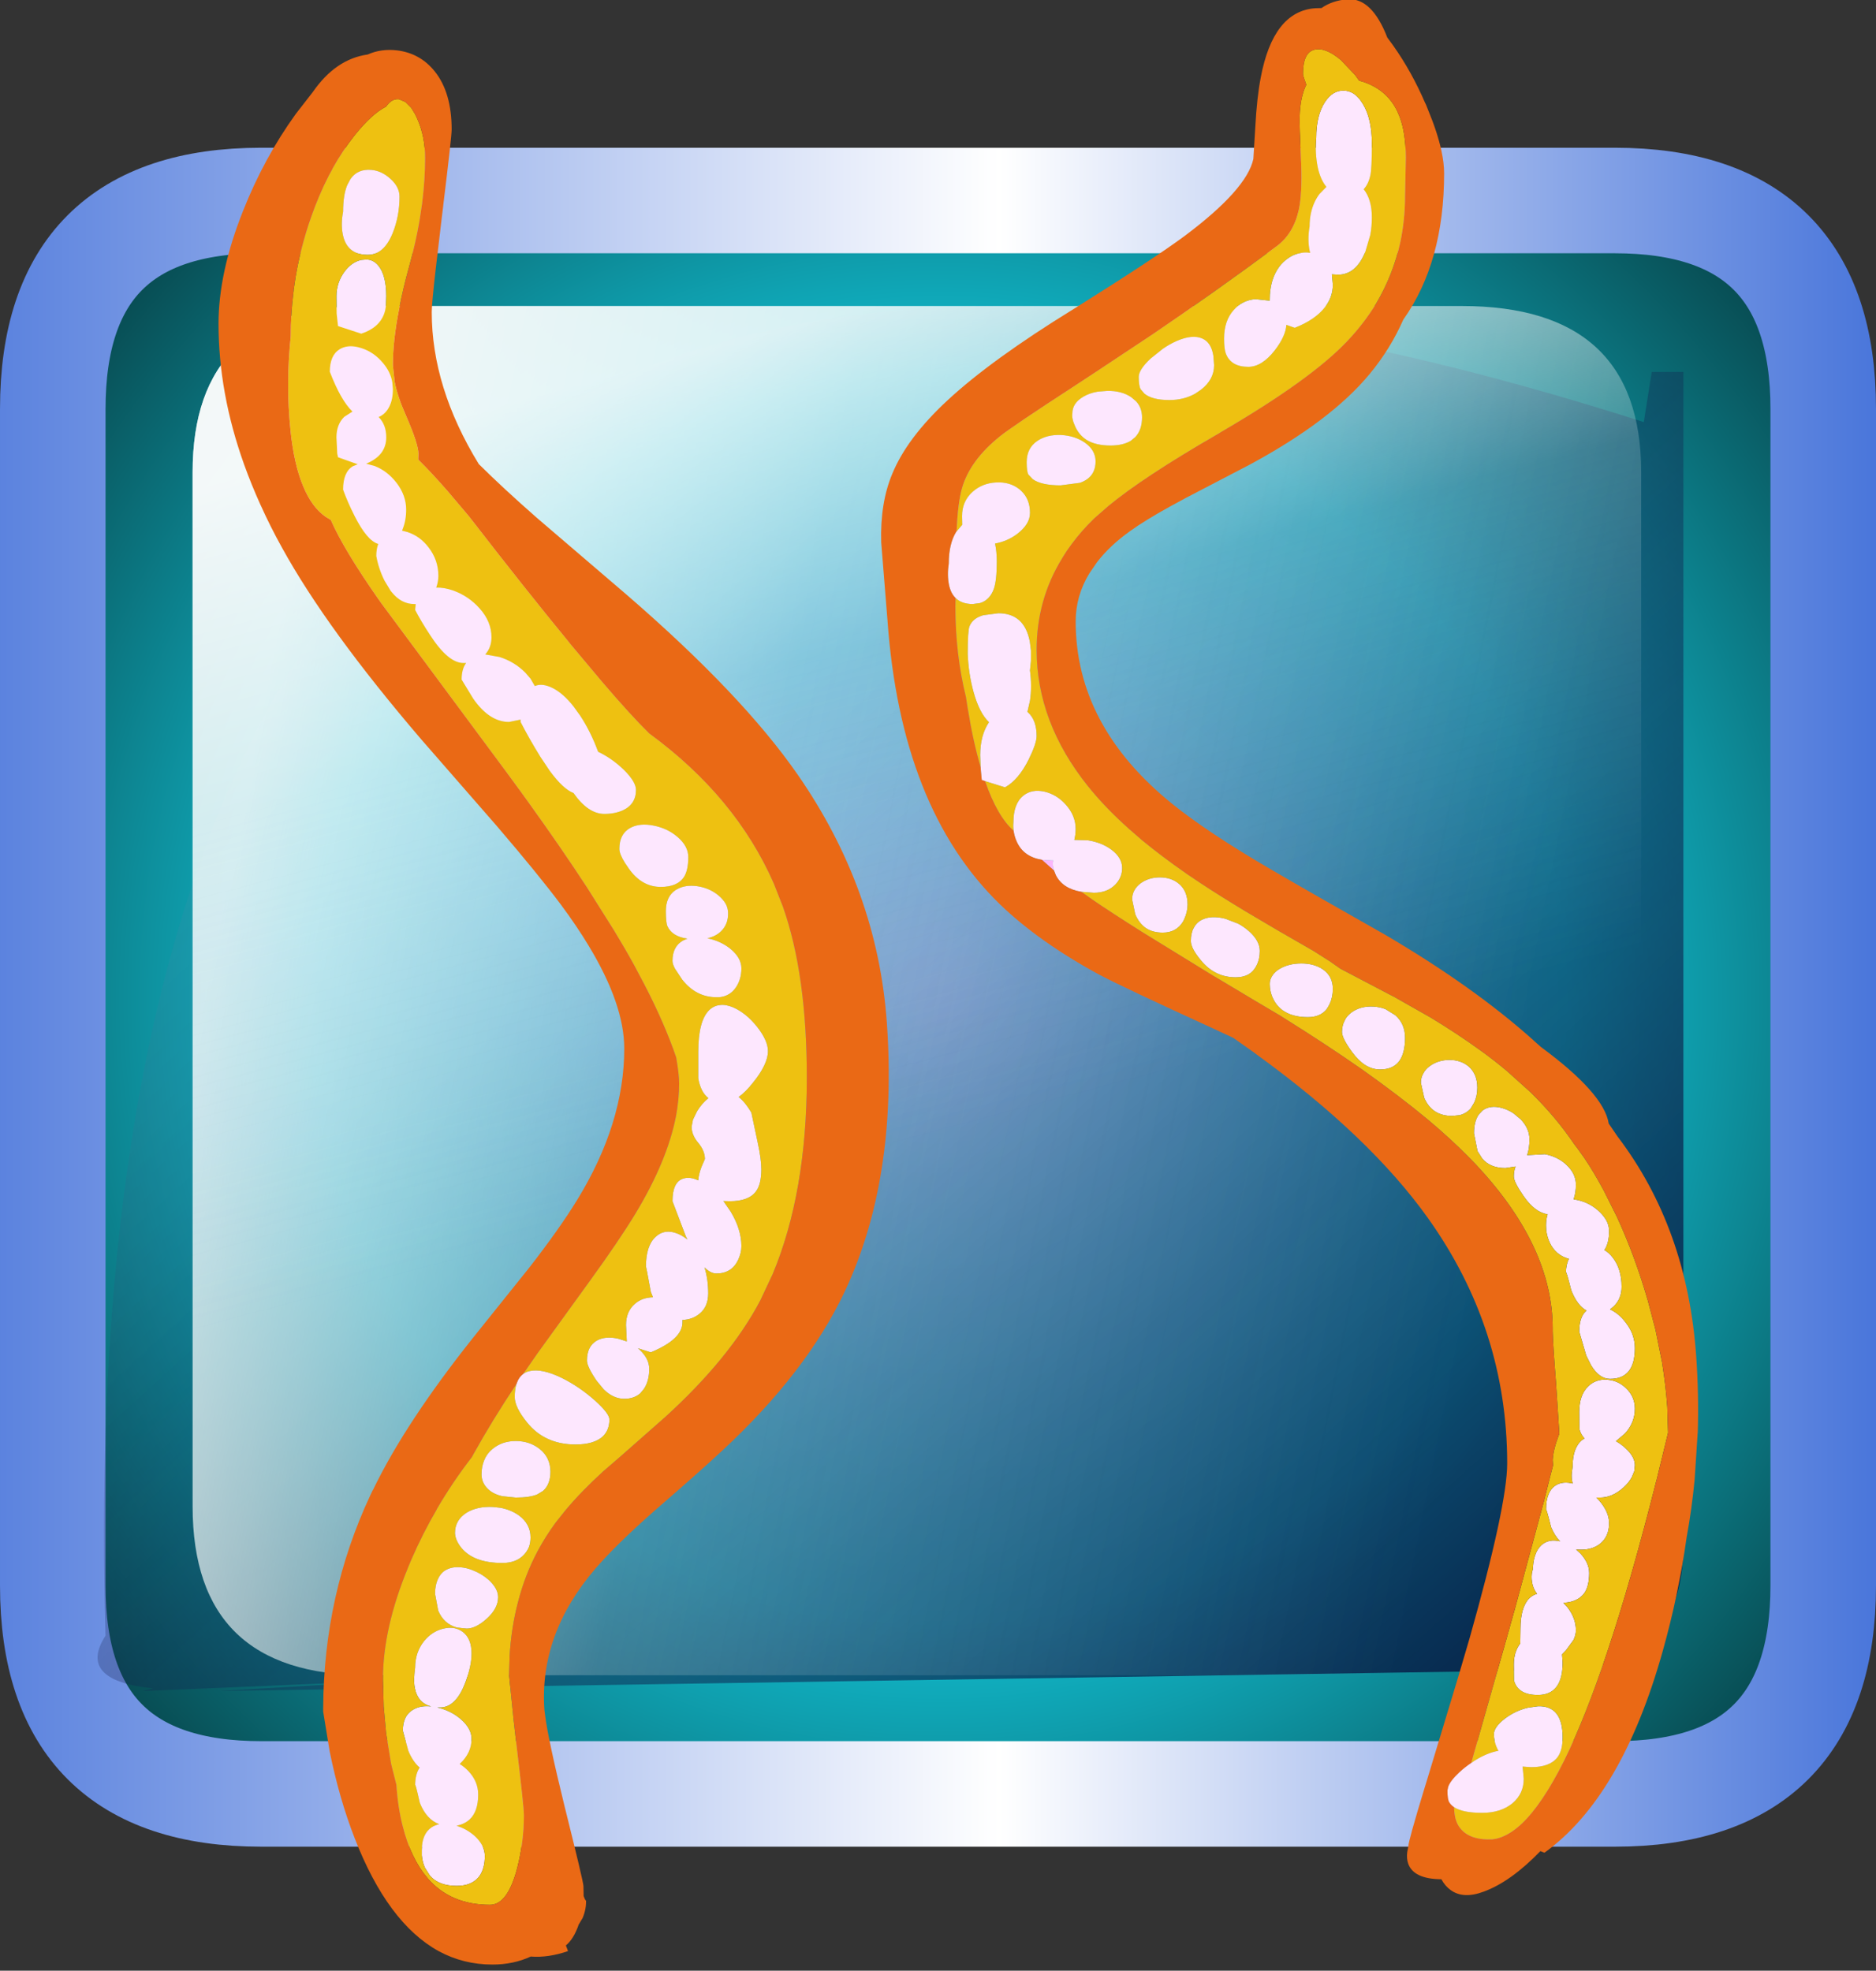<?xml version="1.0" encoding="UTF-8" standalone="no"?>
<svg xmlns:ffdec="https://www.free-decompiler.com/flash" xmlns:xlink="http://www.w3.org/1999/xlink" ffdec:objectType="frame" height="74.7px" width="71.1px" xmlns="http://www.w3.org/2000/svg">
  <rect width="100%" height="100%" fill="#333333" stroke="none"/>
  <g transform="matrix(2.0, 0.0, 0.0, 2.0, 2.0, 0.0)">
    <use ffdec:characterId="352" height="32.2" transform="matrix(1.0, 0.0, 0.0, 1.0, -1.0, 2.8)" width="35.55" xlink:href="#shape0"/>
    <use ffdec:characterId="369" height="503.35" transform="matrix(0.074, 0.0, 0.0, 0.074, 3.141, -0.014)" width="378.9" xlink:href="#shape1"/>
  </g>
  <defs>
    <g id="shape0" transform="matrix(1.0, 0.0, 0.0, 1.0, 17.9, 15.9)">
      <path d="M12.7 -14.9 Q16.65 -14.9 16.65 -10.95 L16.65 11.35 Q16.65 15.3 12.7 15.3 L-12.95 15.3 Q-16.9 15.3 -16.9 11.35 L-16.9 -10.95 Q-16.9 -14.9 -12.95 -14.9 L12.7 -14.9" fill="url(#gradient0)" fill-rule="evenodd" stroke="none"/>
      <path d="M12.7 -14.9 L-12.95 -14.9 Q-16.9 -14.9 -16.9 -10.95 L-16.9 11.35 Q-16.9 15.3 -12.95 15.3 L12.7 15.3 Q16.65 15.3 16.65 11.35 L16.65 -10.95 Q16.65 -14.9 12.7 -14.9 Z" fill="none" stroke="url(#gradient1)" stroke-linecap="round" stroke-linejoin="round" stroke-width="2.0"/>
      <path d="M13.25 -10.7 L13.4 -11.65 14.0 -11.65 14.0 10.45 Q14.05 12.85 11.8 12.95 L-13.75 13.35 -10.4 13.15 -15.2 13.35 -15.0 13.3 Q-16.45 13.15 -15.9 12.3 -16.85 -20.35 13.25 -10.7" fill="url(#gradient2)" fill-rule="evenodd" stroke="none"/>
      <path d="M9.8 -12.9 Q13.2 -12.9 13.2 -9.75 L13.2 9.85 Q13.2 13.05 9.8 13.05 L-10.95 13.05 Q-14.25 13.05 -14.25 9.85 L-14.25 -9.75 Q-14.25 -12.9 -10.95 -12.9 L9.8 -12.9" fill="url(#gradient3)" fill-rule="evenodd" stroke="none"/>
      <path d="M9.8 -12.9 Q13.2 -12.9 13.2 -9.75 L13.2 9.85 Q13.2 13.05 9.8 13.05 L-10.95 13.05 Q-14.25 13.05 -14.25 9.85 L-14.25 -9.75 Q-14.25 -12.9 -10.95 -12.9 L9.8 -12.9" fill="url(#gradient4)" fill-rule="evenodd" stroke="none"/>
    </g>
    <radialGradient cx="0" cy="0" gradientTransform="matrix(0.026, 0.0, 0.0, 0.026, -0.1, 0.2)" gradientUnits="userSpaceOnUse" id="gradient0" r="819.2" spreadMethod="pad">
      <stop offset="0.016" stop-color="#8ac0f4"/>
      <stop offset="0.557" stop-color="#11bacc"/>
      <stop offset="1.0" stop-color="#074045"/>
    </radialGradient>
    <linearGradient gradientTransform="matrix(0.022, 0.0, 0.0, 0.02, -0.15, 0.2)" gradientUnits="userSpaceOnUse" id="gradient1" spreadMethod="pad" x1="-819.2" x2="819.2">
      <stop offset="0.0" stop-color="#5981de"/>
      <stop offset="0.533" stop-color="#ffffff"/>
      <stop offset="1.0" stop-color="#4774da"/>
    </linearGradient>
    <linearGradient gradientTransform="matrix(0.014, 0.015, -0.011, 0.01, -1.4, 0.45)" gradientUnits="userSpaceOnUse" id="gradient2" spreadMethod="pad" x1="-819.2" x2="819.2">
      <stop offset="0.0" stop-color="#d1d1fa" stop-opacity="0.0"/>
      <stop offset="0.396" stop-color="#172353" stop-opacity="0.192"/>
      <stop offset="1.0" stop-color="#06123e" stop-opacity="0.78"/>
    </linearGradient>
    <linearGradient gradientTransform="matrix(0.015, 0.002, -0.003, 0.015, -1.65, 1.4)" gradientUnits="userSpaceOnUse" id="gradient3" spreadMethod="pad" x1="-819.2" x2="819.2">
      <stop offset="0.0" stop-color="#ffffff" stop-opacity="0.78"/>
      <stop offset="0.396" stop-color="#ffffff" stop-opacity="0.192"/>
      <stop offset="1.0" stop-color="#d1d1fa" stop-opacity="0.0"/>
    </linearGradient>
    <linearGradient gradientTransform="matrix(0.003, 0.009, -0.015, 0.004, -4.25, -4.1)" gradientUnits="userSpaceOnUse" id="gradient4" spreadMethod="pad" x1="-819.2" x2="819.2">
      <stop offset="0.0" stop-color="#ffffff" stop-opacity="0.78"/>
      <stop offset="0.396" stop-color="#ffffff" stop-opacity="0.192"/>
      <stop offset="1.0" stop-color="#d1d1fa" stop-opacity="0.0"/>
    </linearGradient>
    <g id="shape1" transform="matrix(1.0, 0.0, 0.0, 1.0, 191.45, 249.45)">
      <path d="M22.5 -26.3 L19.4 -29.05 21.85 -28.9 22.3 -28.9 Q22.0 -27.8 22.5 -26.3" fill="#fab7fb" fill-rule="evenodd" stroke="none"/>
      <path d="M124.95 213.6 Q124.2 213.1 123.75 212.4 123.25 211.7 123.25 209.3 L123.45 208.35 Q124.0 206.8 126.3 204.65 127.75 203.3 129.35 202.25 131.1 201.0 133.05 200.15 134.8 199.4 136.3 199.15 L136.05 198.7 Q135.35 197.3 135.2 195.75 L135.15 194.85 Q135.15 193.1 137.9 190.95 140.65 188.85 143.95 188.1 L146.45 187.75 Q152.75 187.55 152.75 195.7 152.75 199.05 151.45 200.8 149.5 203.35 144.7 203.35 L142.5 203.2 142.8 206.3 Q142.8 210.15 139.9 212.6 136.9 215.05 132.15 215.05 127.15 215.05 124.95 213.6 M29.5 -20.85 Q24.7 -21.65 22.95 -25.15 L22.5 -26.3 Q22.0 -27.8 22.3 -28.9 L21.85 -28.9 19.4 -29.05 Q14.75 -29.8 13.0 -33.6 12.35 -35.0 12.15 -36.5 12.0 -37.55 12.1 -38.65 12.1 -43.4 14.6 -45.45 16.8 -47.25 20.1 -46.5 23.25 -45.75 25.55 -43.15 28.05 -40.35 28.05 -36.95 28.05 -35.45 27.7 -34.15 L31.15 -34.05 Q34.7 -33.5 37.2 -31.65 39.95 -29.6 39.95 -26.95 39.95 -24.55 38.25 -22.75 36.2 -20.6 32.7 -20.6 L29.5 -20.85 M4.85 -49.2 L4.0 -49.5 3.8 -51.55 3.7 -52.8 3.6 -55.85 Q3.6 -60.95 5.85 -64.3 3.4 -66.6 1.9 -72.0 0.6 -76.7 0.4 -81.8 0.4 -87.75 0.85 -88.85 1.7 -90.95 4.4 -91.7 L8.25 -92.2 Q14.9 -92.2 16.3 -85.0 L16.6 -82.65 16.6 -80.0 16.35 -77.55 Q16.9 -73.4 16.35 -69.8 L15.7 -66.95 15.8 -66.85 Q18.05 -64.85 18.05 -60.75 18.05 -58.85 16.0 -54.7 13.4 -49.5 9.95 -47.6 L4.85 -49.2 M-2.7 -96.1 Q-3.95 -97.3 -4.4 -99.5 -4.9 -102.0 -4.45 -104.95 -4.45 -109.95 -2.55 -113.05 L-2.45 -113.15 -1.0 -114.85 -1.05 -117.05 Q-1.05 -120.9 1.65 -123.3 4.1 -125.5 7.65 -125.7 11.2 -125.9 13.65 -123.95 L14.15 -123.5 Q16.35 -121.4 16.35 -117.9 16.35 -116.4 15.5 -115.05 14.65 -113.7 13.0 -112.45 10.5 -110.6 7.4 -110.05 7.85 -108.0 7.85 -105.4 7.85 -100.65 7.1 -98.45 6.05 -95.55 3.55 -94.8 L1.7 -94.55 Q-1.15 -94.55 -2.7 -96.1 M96.8 -226.05 Q97.95 -226.0 98.95 -225.45 100.45 -224.6 101.65 -222.55 103.9 -218.8 103.9 -212.5 103.9 -206.0 103.5 -204.3 103.0 -202.05 101.8 -200.8 103.9 -198.2 103.9 -193.55 103.9 -191.3 103.5 -189.1 L102.25 -184.85 Q99.9 -178.9 95.2 -178.9 L93.65 -179.0 93.9 -176.35 Q93.9 -173.2 91.9 -170.6 89.4 -167.35 84.15 -165.3 L82.0 -166.05 Q81.85 -163.2 79.05 -159.55 75.75 -155.3 72.25 -155.3 67.8 -155.3 66.5 -158.7 L66.45 -158.85 Q66.05 -160.05 66.05 -162.55 66.05 -167.15 68.55 -169.9 70.7 -172.35 74.05 -172.65 L77.75 -172.25 77.75 -172.55 Q77.75 -177.7 80.25 -181.05 81.2 -182.25 82.35 -183.05 83.9 -184.2 85.85 -184.5 87.0 -184.7 88.1 -184.5 L88.0 -184.85 Q87.35 -187.85 87.95 -191.25 87.95 -193.1 88.3 -194.7 88.9 -197.45 90.45 -199.55 L92.25 -201.4 Q90.75 -203.2 90.05 -206.35 89.3 -210.05 89.65 -213.95 89.65 -219.75 91.9 -223.15 93.9 -226.2 96.8 -226.05 M53.85 -161.9 Q57.95 -163.7 60.5 -162.55 62.75 -161.55 63.3 -158.2 L63.5 -155.75 Q63.5 -152.05 60.15 -149.45 L58.75 -148.5 58.5 -148.35 58.4 -148.3 Q55.6 -146.8 52.05 -146.8 47.6 -146.8 45.65 -148.45 L44.7 -149.55 Q44.2 -150.4 44.2 -152.75 44.2 -154.55 47.2 -157.4 L50.4 -159.95 Q52.05 -161.1 53.85 -161.9 M36.15 -149.15 Q39.8 -149.2 42.25 -147.55 L43.5 -146.5 Q45.05 -144.85 45.05 -142.35 45.05 -139.15 43.3 -137.3 L42.15 -136.35 Q40.15 -135.15 36.95 -135.15 33.25 -135.15 30.9 -136.55 29.0 -137.75 28.0 -139.85 26.95 -142.1 27.2 -143.4 27.2 -146.0 30.0 -147.65 31.6 -148.6 33.7 -148.95 L36.15 -149.15 M24.2 -124.95 Q19.3 -124.95 17.1 -126.5 L15.95 -127.7 Q15.5 -128.4 15.5 -130.9 15.5 -134.5 18.25 -136.35 20.7 -138.0 24.35 -137.85 27.85 -137.65 30.4 -135.9 33.15 -133.95 33.15 -131.1 33.15 -128.05 30.95 -126.5 30.15 -125.95 29.15 -125.6 L24.2 -124.95 M55.55 -13.25 Q53.85 -10.4 50.35 -10.4 47.8 -10.4 46.05 -11.55 44.3 -12.75 43.3 -15.1 L42.5 -18.9 Q42.5 -21.4 44.7 -23.05 46.8 -24.55 49.6 -24.55 52.55 -24.55 54.5 -22.9 56.7 -21.05 56.7 -17.6 56.7 -15.7 55.85 -13.85 L55.55 -13.25 M58.25 -11.55 Q58.95 -12.95 60.3 -13.65 62.7 -14.9 66.4 -13.95 L69.65 -12.7 Q71.15 -11.9 72.45 -10.75 75.2 -8.3 75.2 -5.7 75.2 -3.6 74.35 -1.95 73.6 -0.45 72.3 0.3 70.95 1.05 69.05 1.05 66.4 1.05 64.2 0.0 62.0 -1.05 60.2 -3.2 57.55 -6.35 57.55 -8.25 57.55 -10.25 58.25 -11.55 M91.4 -0.95 Q93.9 0.8 93.9 4.0 93.9 6.15 93.1 7.85 L92.7 8.6 92.25 9.3 Q90.6 11.25 87.55 11.25 84.25 11.25 82.05 10.1 L81.2 9.6 Q79.55 8.45 78.65 6.6 77.95 5.2 77.8 3.65 L77.75 2.75 Q77.75 1.6 78.4 0.65 79.0 -0.35 80.25 -1.1 82.6 -2.5 85.85 -2.5 89.15 -2.5 91.4 -0.95 M164.65 66.05 Q164.65 69.1 163.45 70.9 164.65 71.6 165.6 72.85 167.85 75.75 167.85 80.3 167.85 83.4 165.8 85.35 L164.9 86.1 Q167.25 87.2 169.0 89.6 170.15 91.1 170.7 92.7 171.25 94.3 171.25 96.05 171.25 103.9 164.9 103.9 162.1 103.9 160.0 100.35 L158.8 97.95 157.0 91.8 Q157.0 88.0 158.85 86.4 156.45 85.05 154.95 81.2 153.6 75.85 153.6 76.7 153.6 74.65 154.35 73.15 150.9 72.2 149.4 68.9 148.75 67.45 148.55 65.8 L148.5 64.6 Q148.5 63.0 148.9 61.75 145.65 61.25 142.8 57.15 140.25 53.5 140.25 52.05 140.25 50.6 140.7 49.5 L138.1 49.9 Q134.2 49.9 132.15 47.45 L130.95 45.55 130.05 41.0 Q130.05 37.9 131.3 36.15 L132.25 35.15 Q134.2 33.7 137.15 34.5 138.8 34.95 140.2 35.9 L142.05 37.45 Q144.25 39.8 144.25 42.5 144.25 45.0 143.65 46.6 L148.2 46.35 Q151.4 46.95 153.65 49.0 156.15 51.3 156.15 54.15 156.15 56.3 155.55 57.9 L156.6 58.1 Q159.75 58.8 162.15 61.05 163.4 62.25 164.05 63.5 164.65 64.75 164.65 66.05 M169.0 106.3 Q171.25 108.45 171.25 111.55 171.25 115.15 168.65 117.95 L166.4 119.85 Q167.65 120.55 168.75 121.55 171.25 123.8 171.25 126.0 L171.1 127.55 170.5 129.0 Q169.75 130.45 168.3 131.75 165.45 134.3 162.35 134.3 L161.4 134.3 162.15 135.1 Q164.65 138.0 164.65 140.85 164.65 144.1 162.55 145.95 160.6 147.65 157.45 147.65 L156.2 147.6 157.3 148.6 Q159.55 151.05 159.55 153.6 159.55 156.9 158.35 158.7 156.7 161.05 152.95 161.25 L153.95 162.35 Q156.15 165.15 156.15 168.3 156.15 169.45 155.55 170.75 L153.65 173.35 152.6 174.45 152.75 176.55 Q152.75 184.85 146.4 184.85 141.3 184.85 140.3 181.15 L140.25 177.0 Q140.25 173.8 141.9 171.65 L141.95 167.85 Q141.95 165.15 142.5 163.25 143.05 161.3 144.15 160.15 145.05 159.25 146.2 158.95 145.4 157.95 145.05 156.6 144.7 155.2 144.85 153.85 145.1 152.1 145.1 153.25 145.15 148.4 147.35 146.45 149.2 144.8 152.1 145.5 150.75 144.15 149.8 141.9 148.5 136.7 148.5 137.45 148.5 136.25 148.65 135.25 149.15 132.3 151.0 131.15 152.8 130.05 155.35 130.7 L155.3 130.6 Q154.95 129.4 155.1 127.9 L155.3 126.4 Q155.3 121.45 157.8 119.5 L158.35 119.15 Q157.45 118.2 157.05 116.8 L157.0 112.4 Q157.0 108.05 159.25 105.85 161.2 103.9 164.15 104.1 L164.9 104.2 Q167.2 104.55 169.0 106.3 M128.65 23.85 Q130.9 25.8 130.9 29.3 130.9 31.45 130.1 33.15 L129.2 34.65 Q128.1 35.9 126.4 36.35 L124.5 36.55 Q121.9 36.55 120.1 35.4 118.3 34.25 117.3 31.9 L116.45 28.05 Q116.45 26.75 117.05 25.7 117.6 24.6 118.7 23.8 120.8 22.25 123.7 22.2 126.65 22.2 128.65 23.85 M107.4 9.2 L109.9 10.75 Q112.4 12.95 112.4 16.55 112.4 20.6 110.8 22.65 109.2 24.65 106.0 24.65 104.05 24.65 102.25 23.55 100.45 22.4 98.8 20.15 96.25 16.65 96.25 15.05 96.25 13.45 96.9 12.2 L97.2 11.6 Q97.8 10.7 98.75 10.0 101.05 8.35 104.35 8.55 106.0 8.65 107.4 9.2 M-115.15 105.2 Q-114.6 103.5 -113.45 102.65 -112.75 102.1 -111.8 101.9 -108.65 101.15 -103.45 103.7 -99.05 105.9 -95.15 109.35 -91.35 112.75 -91.35 114.3 -91.35 117.0 -93.05 118.65 -95.3 120.7 -100.05 120.7 -107.9 120.7 -112.45 115.05 -115.6 111.15 -115.6 108.55 -115.6 106.55 -115.15 105.2 M-157.7 -203.35 Q-155.9 -206.05 -152.3 -205.75 -149.6 -205.5 -147.35 -203.4 -145.1 -201.35 -145.1 -198.9 -145.1 -196.35 -145.55 -194.0 -146.0 -191.65 -146.85 -189.55 -149.1 -184.0 -153.2 -184.0 L-153.45 -184.0 Q-158.65 -184.1 -159.65 -189.3 -160.15 -191.95 -159.55 -195.05 -159.55 -199.3 -158.5 -201.85 L-157.7 -203.35 M-159.25 -179.6 Q-157.4 -182.15 -154.85 -182.7 L-153.55 -182.8 Q-151.75 -182.75 -150.5 -181.2 -148.5 -178.75 -148.5 -173.4 L-148.6 -170.75 Q-148.75 -169.65 -149.0 -169.0 -150.3 -165.3 -154.9 -163.8 L-160.85 -165.75 -161.2 -168.95 -161.25 -173.4 Q-161.25 -175.1 -160.75 -176.65 -160.25 -178.2 -159.25 -179.6 M-155.75 -160.35 L-154.85 -160.1 Q-151.6 -159.05 -149.3 -156.25 -147.4 -154.0 -146.95 -151.35 L-146.8 -149.6 Q-146.8 -146.95 -147.7 -145.15 -148.65 -143.2 -150.45 -142.45 -148.5 -140.5 -148.5 -137.25 -148.5 -132.6 -153.65 -130.5 L-151.45 -129.9 Q-148.25 -128.65 -145.9 -125.65 -143.4 -122.4 -143.4 -118.75 -143.4 -115.95 -144.3 -113.75 L-144.45 -113.35 -143.1 -113.0 Q-139.85 -111.95 -137.65 -109.05 -135.15 -105.8 -135.15 -101.75 -135.15 -100.3 -135.7 -98.75 -133.75 -98.85 -131.3 -98.0 -127.35 -96.55 -124.6 -93.45 -121.55 -90.05 -121.55 -86.05 -121.55 -83.4 -123.15 -81.65 L-119.5 -81.0 Q-115.65 -79.8 -112.85 -76.95 L-111.55 -75.45 -110.45 -73.55 Q-108.55 -74.4 -105.8 -73.0 -103.1 -71.6 -100.55 -68.35 L-98.85 -66.0 Q-96.15 -61.9 -94.25 -56.75 L-94.2 -56.7 Q-91.05 -55.2 -88.35 -52.75 L-87.55 -52.0 Q-84.55 -49.0 -84.55 -46.95 -84.55 -43.25 -87.95 -41.7 -90.0 -40.8 -92.65 -40.8 -96.8 -40.8 -100.55 -46.15 -103.2 -47.15 -106.65 -51.85 L-109.05 -55.45 Q-111.95 -60.15 -114.1 -64.35 L-114.1 -64.95 -117.05 -64.35 Q-122.1 -64.35 -126.25 -70.35 L-129.2 -75.2 Q-129.2 -77.9 -128.05 -79.45 L-128.75 -79.45 Q-132.65 -79.45 -137.3 -86.65 -139.6 -90.15 -141.1 -93.05 L-140.95 -94.55 -141.3 -94.55 Q-144.65 -94.55 -147.1 -97.6 L-147.35 -97.9 -148.95 -100.55 Q-150.45 -103.55 -151.05 -106.85 -151.05 -108.65 -150.55 -109.95 -153.4 -110.75 -156.6 -117.1 -158.4 -120.65 -159.55 -123.85 -159.55 -128.35 -157.05 -129.85 L-155.8 -130.35 -160.85 -132.15 -161.05 -133.1 -161.25 -137.25 Q-161.25 -140.55 -159.25 -142.5 L-157.15 -143.85 Q-160.15 -146.75 -162.95 -154.05 -162.95 -158.25 -160.45 -159.8 -158.5 -161.0 -155.75 -160.35 M-86.05 -37.2 Q-83.6 -38.55 -79.95 -37.8 -76.45 -37.1 -73.9 -34.9 -71.15 -32.55 -71.15 -29.75 -71.15 -26.4 -72.25 -24.65 -73.05 -23.4 -74.55 -22.75 -76.05 -22.1 -78.2 -22.1 -83.05 -22.1 -86.35 -26.75 L-87.4 -28.3 Q-88.8 -30.55 -88.8 -31.85 -88.8 -35.65 -86.05 -37.2 M-60.95 -15.3 Q-60.95 -12.55 -62.7 -10.8 -64.05 -9.45 -66.25 -8.95 -62.8 -8.25 -60.3 -6.2 -57.55 -3.9 -57.55 -1.25 -57.55 1.5 -58.9 3.55 -60.45 5.9 -63.25 6.15 L-63.95 6.15 Q-69.15 6.15 -72.7 1.65 L-74.55 -1.15 Q-75.2 -2.35 -75.2 -3.15 -75.2 -6.9 -72.45 -8.4 L-71.4 -8.85 Q-75.3 -9.4 -76.5 -12.05 -76.9 -13.0 -76.9 -15.9 -76.9 -19.65 -74.4 -21.3 L-73.95 -21.55 Q-71.9 -22.7 -68.9 -22.3 -65.75 -21.85 -63.45 -19.95 -62.2 -18.9 -61.55 -17.75 -60.95 -16.6 -60.95 -15.3 M-50.75 19.95 Q-50.75 23.3 -54.6 28.05 -56.5 30.45 -58.25 31.7 -56.55 33.05 -55.0 35.7 L-53.4 43.25 Q-52.45 47.65 -52.45 50.15 -52.45 54.05 -53.8 55.85 -55.65 58.4 -60.55 58.4 L-62.15 58.35 -60.3 61.05 Q-57.55 65.6 -57.55 69.9 -57.55 71.7 -58.45 73.55 -60.1 76.9 -63.95 76.9 -65.45 76.9 -67.0 75.35 -66.05 78.35 -66.05 82.0 -66.05 85.35 -68.2 87.15 -70.0 88.7 -72.65 88.8 L-72.65 89.45 Q-72.65 93.75 -80.75 97.1 L-84.05 96.05 -83.65 96.4 Q-81.15 98.7 -81.15 101.35 -81.15 104.4 -82.5 106.45 L-83.45 107.6 Q-85.05 109.0 -87.55 109.0 -90.35 109.0 -92.8 106.6 L-94.65 104.35 Q-97.1 100.75 -97.1 99.2 -97.1 95.55 -94.6 94.1 -92.4 92.85 -89.1 93.6 L-86.9 94.3 -87.1 90.1 Q-87.1 86.65 -84.85 84.7 -83.0 83.05 -80.2 83.0 L-80.75 81.6 Q-82.0 74.7 -82.0 75.2 -82.0 69.75 -79.5 67.5 -77.25 65.4 -74.0 66.65 -72.6 67.2 -71.4 68.2 L-71.8 67.35 -75.2 58.4 Q-75.2 53.45 -72.45 52.6 -70.8 52.05 -68.6 53.05 -68.5 51.5 -67.75 49.55 L-66.9 47.6 Q-66.9 45.5 -68.6 43.45 -70.3 41.45 -70.3 39.3 L-69.95 37.5 -68.9 35.35 Q-67.65 33.3 -66.0 32.0 -68.0 30.45 -68.6 26.9 L-68.6 20.15 Q-68.6 12.2 -65.8 9.45 -64.6 8.3 -63.05 8.15 -61.55 7.95 -59.65 8.75 -56.35 10.2 -53.55 13.7 -50.75 17.25 -50.75 19.95 M-115.25 119.8 Q-111.7 119.85 -109.2 121.85 -106.45 124.05 -106.45 127.7 -106.45 130.9 -108.35 132.6 L-109.85 133.5 Q-111.75 134.3 -115.35 134.3 L-118.75 133.95 Q-121.0 133.45 -122.35 132.2 -124.1 130.6 -124.1 128.35 -124.1 126.3 -123.4 124.7 -122.75 123.05 -121.35 121.9 -118.9 119.8 -115.25 119.8 M-114.55 138.85 Q-111.55 141.05 -111.55 144.5 -111.55 145.85 -111.95 146.95 -112.4 148.05 -113.25 148.95 -115.2 151.05 -118.75 151.05 -122.4 151.05 -125.0 150.1 -127.6 149.15 -129.2 147.25 -130.8 145.3 -130.9 143.4 -130.9 141.7 -130.15 140.4 -129.4 139.1 -127.9 138.15 -125.15 136.5 -121.2 136.7 L-119.3 136.9 Q-116.6 137.4 -114.55 138.85 M-122.35 155.3 Q-119.85 157.55 -119.85 159.8 -119.85 162.75 -122.85 165.4 -125.6 167.85 -127.9 167.85 L-130.35 167.6 Q-133.75 166.7 -135.2 163.25 L-136.0 158.95 Q-136.0 156.8 -135.35 155.35 -134.75 153.85 -133.5 153.0 -131.3 151.6 -127.9 152.4 -127.05 152.6 -126.25 152.95 -124.15 153.75 -122.35 155.3 M-133.85 167.85 Q-132.0 167.4 -130.45 167.9 -129.65 168.15 -128.9 168.7 -126.65 170.4 -126.65 174.25 -126.65 177.55 -128.35 181.95 -130.75 188.05 -134.7 188.05 L-135.6 188.05 -135.45 188.05 Q-131.95 188.85 -129.4 191.05 -126.65 193.45 -126.65 196.1 -126.65 199.7 -129.65 202.5 L-129.65 202.55 Q-128.5 203.25 -127.45 204.35 -124.95 207.0 -124.95 210.35 -124.95 214.65 -127.1 216.7 -128.45 217.95 -130.5 218.35 -127.85 219.15 -125.75 221.05 -123.25 223.4 -123.25 226.1 -123.25 229.25 -124.6 231.2 -126.45 233.75 -130.45 233.75 -135.05 233.75 -137.3 231.15 L-138.6 229.1 Q-139.25 227.65 -139.4 225.95 L-139.4 224.6 Q-139.4 220.45 -136.9 218.75 -136.05 218.2 -134.95 217.95 -138.2 216.75 -139.9 212.5 -141.1 207.15 -141.1 208.0 -141.1 205.15 -139.95 203.45 -141.7 201.95 -142.85 199.15 L-144.25 194.0 Q-144.25 190.05 -141.5 188.55 -139.65 187.5 -137.0 187.8 -140.4 186.9 -141.15 183.2 -141.5 181.65 -141.3 179.7 L-141.1 177.85 Q-141.1 173.95 -138.85 171.1 -136.8 168.55 -133.85 167.85" fill="#fde7fe" fill-rule="evenodd" stroke="none"/>
      <path d="M-2.45 -113.15 Q-2.1 -120.65 -1.05 -124.25 1.0 -131.35 8.65 -137.5 11.8 -140.05 28.05 -150.6 L33.15 -153.95 47.85 -163.7 Q63.9 -174.6 79.45 -186.15 83.75 -189.3 85.15 -195.35 86.1 -199.65 85.8 -207.3 85.3 -217.75 85.4 -219.35 85.55 -224.45 87.1 -227.55 86.25 -229.85 86.25 -230.35 86.25 -235.85 89.25 -236.55 92.0 -237.2 95.95 -233.9 L99.6 -230.05 100.65 -228.6 Q102.55 -228.1 104.15 -227.25 108.9 -224.8 110.95 -219.5 112.55 -215.4 112.6 -208.95 L112.4 -199.3 Q112.4 -193.05 111.2 -187.3 109.35 -178.85 104.95 -171.45 101.9 -166.45 97.65 -161.95 88.4 -152.1 65.25 -138.6 L64.8 -138.3 64.7 -138.25 64.65 -138.2 64.35 -138.05 Q54.75 -132.5 47.7 -127.85 40.8 -123.3 36.4 -119.65 L32.8 -116.5 Q29.55 -113.35 27.0 -109.9 L25.75 -108.15 24.8 -106.65 24.5 -106.15 Q18.05 -95.6 18.05 -82.85 L18.05 -82.7 Q18.1 -64.25 31.2 -47.9 35.65 -42.35 41.85 -36.85 L44.95 -34.15 Q50.1 -29.9 56.3 -25.6 L56.35 -25.55 60.15 -23.0 Q65.0 -19.8 71.55 -15.85 79.15 -11.3 89.05 -5.65 L92.9 -3.2 93.0 -3.15 95.85 -1.15 109.2 5.85 109.25 5.85 118.95 11.35 Q125.8 15.5 131.6 19.7 L131.65 19.75 131.75 19.8 Q135.35 22.4 138.55 25.1 L144.55 30.5 Q151.0 36.8 155.8 43.9 L156.5 44.8 158.35 47.4 Q160.7 50.85 163.3 55.7 L166.55 62.2 166.6 62.25 166.65 62.4 Q171.3 72.5 174.6 83.95 L176.55 91.4 178.2 99.6 Q179.15 105.45 179.55 111.1 L179.75 117.7 177.0 129.0 177.0 129.05 176.6 130.55 Q170.3 155.5 164.25 173.65 158.6 190.6 153.15 201.65 147.5 212.95 142.15 217.95 L141.7 218.35 Q138.75 220.95 135.85 221.65 L134.7 221.85 134.3 221.85 133.85 221.85 Q127.85 221.85 125.8 217.85 125.0 216.2 124.95 213.6 127.15 215.05 132.15 215.05 136.9 215.05 139.9 212.6 142.8 210.15 142.8 206.3 L142.5 203.2 144.7 203.35 Q149.5 203.35 151.45 200.8 152.75 199.05 152.75 195.7 152.75 187.55 146.45 187.75 L143.95 188.1 Q140.65 188.85 137.9 190.95 135.15 193.1 135.15 194.85 L135.2 195.75 Q135.35 197.3 136.05 198.7 L136.3 199.15 Q134.8 199.4 133.05 200.15 131.1 201.0 129.35 202.25 L137.7 172.85 140.55 162.7 141.85 157.9 148.0 135.1 149.1 130.7 149.7 128.35 150.3 126.05 150.2 124.65 Q150.3 122.7 151.1 120.2 L151.9 117.9 151.05 104.85 Q150.3 95.5 150.2 91.7 L150.2 90.95 Q150.2 70.0 130.55 49.0 L128.35 46.75 Q123.95 42.3 118.3 37.55 110.9 31.4 101.45 24.7 92.3 18.3 81.25 11.4 L80.4 10.85 80.3 10.8 74.05 7.1 63.7 0.9 63.65 0.9 45.3 -10.4 Q37.2 -15.5 32.25 -18.9 L29.5 -20.85 32.7 -20.6 Q36.2 -20.6 38.25 -22.75 39.95 -24.55 39.95 -26.95 39.95 -29.6 37.2 -31.65 34.7 -33.5 31.15 -34.05 L27.7 -34.15 Q28.05 -35.45 28.05 -36.95 28.05 -40.35 25.55 -43.15 23.25 -45.75 20.1 -46.5 16.8 -47.25 14.6 -45.45 12.1 -43.4 12.1 -38.65 12.0 -37.55 12.15 -36.5 7.95 -40.2 4.85 -49.2 L9.95 -47.6 Q13.4 -49.5 16.0 -54.7 18.05 -58.85 18.05 -60.75 18.05 -64.85 15.8 -66.85 L15.7 -66.95 16.35 -69.8 Q16.9 -73.4 16.35 -77.55 L16.6 -80.0 16.6 -82.65 16.3 -85.0 Q14.9 -92.2 8.25 -92.2 L4.4 -91.7 Q1.7 -90.95 0.85 -88.85 0.4 -87.75 0.4 -81.8 0.6 -76.7 1.9 -72.0 3.4 -66.6 5.85 -64.3 3.6 -60.95 3.6 -55.85 L3.7 -52.8 Q1.8 -59.25 0.4 -67.85 L-0.05 -70.75 Q-2.75 -81.7 -2.75 -93.9 L-2.7 -96.1 Q-1.15 -94.55 1.7 -94.55 L3.55 -94.8 Q6.05 -95.55 7.1 -98.45 7.85 -100.65 7.85 -105.4 7.85 -108.0 7.4 -110.05 10.5 -110.6 13.0 -112.45 14.65 -113.7 15.5 -115.05 16.35 -116.4 16.35 -117.9 16.35 -121.4 14.15 -123.5 L13.65 -123.95 Q11.2 -125.9 7.65 -125.7 4.1 -125.5 1.65 -123.3 -1.05 -120.9 -1.05 -117.05 L-1.0 -114.85 -2.45 -113.15 M24.2 -124.95 L29.15 -125.6 Q30.15 -125.95 30.95 -126.5 33.15 -128.05 33.15 -131.1 33.15 -133.95 30.4 -135.9 27.85 -137.65 24.35 -137.85 20.7 -138.0 18.25 -136.35 15.5 -134.5 15.5 -130.9 15.5 -128.4 15.95 -127.7 L17.1 -126.5 Q19.3 -124.95 24.2 -124.95 M36.15 -149.15 L33.7 -148.95 Q31.6 -148.6 30.0 -147.65 27.2 -146.0 27.2 -143.4 26.95 -142.1 28.0 -139.85 29.0 -137.75 30.9 -136.55 33.25 -135.15 36.95 -135.15 40.15 -135.15 42.15 -136.35 L43.3 -137.3 Q45.05 -139.15 45.05 -142.35 45.05 -144.85 43.5 -146.5 L42.25 -147.55 Q39.8 -149.2 36.15 -149.15 M53.85 -161.9 Q52.05 -161.1 50.4 -159.95 L47.2 -157.4 Q44.2 -154.55 44.2 -152.75 44.2 -150.4 44.7 -149.55 L45.65 -148.45 Q47.6 -146.8 52.05 -146.8 55.6 -146.8 58.4 -148.3 L58.5 -148.35 58.75 -148.5 60.15 -149.45 Q63.5 -152.05 63.5 -155.75 L63.3 -158.2 Q62.75 -161.55 60.5 -162.55 57.95 -163.7 53.85 -161.9 M96.8 -226.05 Q93.9 -226.2 91.9 -223.15 89.65 -219.75 89.65 -213.95 89.3 -210.05 90.05 -206.35 90.75 -203.2 92.25 -201.4 L90.45 -199.55 Q88.9 -197.45 88.3 -194.7 87.95 -193.1 87.95 -191.25 87.35 -187.85 88.0 -184.85 L88.1 -184.5 Q87.0 -184.7 85.85 -184.5 83.9 -184.2 82.35 -183.05 81.2 -182.25 80.25 -181.05 77.75 -177.7 77.75 -172.55 L77.75 -172.25 74.05 -172.65 Q70.7 -172.35 68.55 -169.9 66.05 -167.15 66.05 -162.55 66.05 -160.05 66.45 -158.85 L66.5 -158.7 Q67.8 -155.3 72.25 -155.3 75.75 -155.3 79.05 -159.55 81.85 -163.2 82.0 -166.05 L84.15 -165.3 Q89.4 -167.35 91.9 -170.6 93.9 -173.2 93.9 -176.35 L93.65 -179.0 95.2 -178.9 Q99.9 -178.9 102.25 -184.85 L103.5 -189.1 Q103.9 -191.3 103.9 -193.55 103.9 -198.2 101.8 -200.8 103.0 -202.05 103.5 -204.3 103.9 -206.0 103.9 -212.5 103.9 -218.8 101.65 -222.55 100.45 -224.6 98.95 -225.45 97.95 -226.0 96.8 -226.05 M107.4 9.2 Q106.0 8.65 104.35 8.55 101.05 8.35 98.75 10.0 97.8 10.7 97.2 11.6 L96.9 12.2 Q96.25 13.45 96.25 15.05 96.25 16.65 98.8 20.15 100.45 22.4 102.25 23.55 104.05 24.65 106.0 24.65 109.2 24.65 110.8 22.65 112.4 20.6 112.4 16.55 112.4 12.95 109.9 10.75 L107.4 9.2 M128.65 23.85 Q126.65 22.2 123.7 22.2 120.8 22.25 118.7 23.8 117.6 24.6 117.05 25.7 116.45 26.75 116.45 28.05 L117.3 31.9 Q118.3 34.25 120.1 35.4 121.9 36.55 124.5 36.55 L126.4 36.35 Q128.1 35.9 129.2 34.65 L130.1 33.15 Q130.9 31.45 130.9 29.3 130.9 25.8 128.65 23.85 M169.0 106.3 Q167.2 104.55 164.9 104.2 L164.15 104.1 Q161.2 103.9 159.25 105.85 157.0 108.05 157.0 112.4 L157.05 116.8 Q157.45 118.2 158.35 119.15 L157.8 119.5 Q155.3 121.45 155.3 126.4 L155.1 127.9 Q154.95 129.4 155.3 130.6 L155.35 130.7 Q152.8 130.05 151.0 131.15 149.15 132.3 148.65 135.25 148.5 136.25 148.5 137.45 148.5 136.7 149.8 141.9 150.75 144.15 152.1 145.5 149.2 144.8 147.35 146.45 145.15 148.4 145.1 153.25 145.1 152.1 144.85 153.85 144.7 155.2 145.05 156.6 145.4 157.95 146.2 158.95 145.05 159.25 144.15 160.15 143.05 161.3 142.5 163.25 141.95 165.15 141.95 167.85 L141.9 171.65 Q140.25 173.8 140.25 177.0 L140.3 181.15 Q141.3 184.85 146.4 184.85 152.75 184.85 152.75 176.55 L152.6 174.45 153.65 173.35 155.55 170.75 Q156.15 169.45 156.15 168.3 156.15 165.15 153.95 162.35 L152.95 161.25 Q156.7 161.05 158.35 158.7 159.55 156.9 159.55 153.6 159.55 151.05 157.3 148.6 L156.2 147.6 157.45 147.65 Q160.6 147.65 162.55 145.95 164.65 144.1 164.65 140.85 164.65 138.0 162.15 135.1 L161.4 134.3 162.35 134.3 Q165.45 134.3 168.3 131.75 169.75 130.45 170.5 129.0 L171.1 127.55 171.25 126.0 Q171.25 123.8 168.75 121.55 167.65 120.55 166.4 119.85 L168.65 117.95 Q171.25 115.15 171.25 111.55 171.25 108.45 169.0 106.3 M164.65 66.05 Q164.65 64.75 164.05 63.5 163.4 62.25 162.15 61.05 159.75 58.8 156.6 58.1 L155.55 57.9 Q156.15 56.3 156.15 54.15 156.15 51.3 153.65 49.0 151.4 46.95 148.2 46.35 L143.65 46.6 Q144.25 45.0 144.25 42.5 144.25 39.8 142.05 37.45 L140.2 35.9 Q138.8 34.95 137.15 34.5 134.2 33.7 132.25 35.15 L131.3 36.15 Q130.05 37.9 130.05 41.0 L130.95 45.55 132.15 47.45 Q134.2 49.9 138.1 49.9 L140.7 49.5 Q140.25 50.6 140.25 52.05 140.25 53.5 142.8 57.15 145.65 61.25 148.9 61.75 148.5 63.0 148.5 64.6 L148.55 65.8 Q148.75 67.45 149.4 68.9 150.9 72.2 154.35 73.15 153.6 74.65 153.6 76.7 153.6 75.85 154.95 81.2 156.45 85.05 158.85 86.4 157.0 88.0 157.0 91.8 L158.8 97.95 160.0 100.35 Q162.1 103.9 164.9 103.9 171.25 103.9 171.25 96.05 171.25 94.3 170.7 92.7 170.15 91.1 169.0 89.6 167.25 87.2 164.9 86.1 L165.8 85.35 Q167.85 83.4 167.85 80.3 167.85 75.75 165.6 72.85 164.65 71.6 163.45 70.9 164.65 69.1 164.65 66.05 M91.4 -0.95 Q89.15 -2.5 85.85 -2.5 82.6 -2.5 80.25 -1.1 79.0 -0.35 78.4 0.65 77.75 1.6 77.75 2.75 L77.8 3.65 Q77.95 5.2 78.65 6.6 79.55 8.45 81.2 9.6 L82.05 10.1 Q84.25 11.25 87.55 11.25 90.6 11.25 92.25 9.3 L92.7 8.6 93.1 7.85 Q93.9 6.15 93.9 4.0 93.9 0.8 91.4 -0.95 M58.25 -11.55 Q57.55 -10.25 57.55 -8.25 57.55 -6.35 60.2 -3.2 62.0 -1.05 64.2 0.0 66.4 1.05 69.05 1.05 70.95 1.05 72.3 0.3 73.6 -0.45 74.35 -1.95 75.2 -3.6 75.2 -5.7 75.2 -8.3 72.45 -10.75 71.15 -11.9 69.65 -12.7 L66.4 -13.95 Q62.7 -14.9 60.3 -13.65 58.95 -12.95 58.25 -11.55 M55.55 -13.25 L55.85 -13.85 Q56.7 -15.7 56.7 -17.6 56.7 -21.05 54.5 -22.9 52.55 -24.55 49.6 -24.55 46.8 -24.55 44.7 -23.05 42.5 -21.4 42.5 -18.9 L43.3 -15.1 Q44.3 -12.75 46.05 -11.55 47.8 -10.4 50.35 -10.4 53.85 -10.4 55.55 -13.25 M-113.45 102.65 L-109.7 97.25 -96.4 78.85 Q-88.9 68.5 -84.8 61.75 -76.55 48.15 -74.3 36.6 -73.5 32.3 -73.5 28.25 -73.5 25.9 -74.25 21.55 -77.2 12.9 -82.4 2.85 L-85.05 -2.15 Q-87.35 -6.35 -90.15 -10.95 L-97.1 -22.0 Q-103.65 -32.05 -112.1 -43.8 L-114.05 -46.5 -117.45 -51.15 -149.9 -94.95 -150.45 -95.75 -150.5 -95.8 Q-159.4 -108.55 -162.7 -116.1 L-163.95 -116.85 Q-167.55 -119.3 -169.8 -124.8 -172.1 -130.3 -173.0 -138.85 -174.25 -150.8 -172.95 -163.2 -172.95 -168.7 -172.3 -174.05 L-172.25 -174.45 -172.2 -174.8 -172.2 -175.0 -171.7 -178.4 Q-170.4 -186.0 -167.85 -193.35 -165.8 -199.25 -163.2 -204.3 L-162.35 -205.85 -162.3 -205.95 -162.25 -206.1 Q-159.65 -210.75 -156.6 -214.6 -152.2 -220.1 -148.55 -221.95 -147.1 -224.05 -145.25 -223.85 L-143.6 -223.15 -142.1 -221.65 -141.1 -220.0 -140.6 -218.95 Q-138.55 -214.4 -138.55 -208.85 -138.55 -203.25 -139.3 -197.3 L-139.3 -197.25 -139.9 -193.25 -139.95 -193.05 -139.95 -192.9 Q-140.95 -187.1 -142.65 -180.95 -144.25 -175.2 -145.2 -170.15 -146.8 -162.05 -146.8 -155.75 L-146.35 -151.55 -146.35 -151.5 Q-145.6 -147.65 -143.5 -142.95 -140.25 -135.5 -140.25 -133.0 L-140.3 -131.55 Q-137.0 -128.3 -132.8 -123.5 L-127.3 -117.0 Q-112.4 -97.75 -101.6 -84.65 L-101.55 -84.55 -93.2 -74.6 Q-85.8 -65.95 -81.15 -61.4 -59.0 -45.2 -49.25 -22.95 L-46.95 -17.1 Q-40.8 0.25 -40.8 26.75 -40.8 56.15 -49.55 77.1 L-49.55 77.15 -49.6 77.2 -52.7 83.8 Q-60.5 98.65 -77.3 113.9 L-77.55 114.1 -77.6 114.15 -78.9 115.3 -88.55 123.8 -92.9 127.55 Q-98.6 132.75 -102.6 137.55 L-105.15 140.75 Q-107.75 144.3 -109.8 148.15 -113.0 154.2 -114.75 161.05 -116.45 167.5 -116.9 174.75 L-117.05 179.75 -115.9 191.15 -115.15 197.7 Q-113.25 213.55 -113.25 215.65 -113.25 222.4 -114.95 229.15 -117.4 238.6 -121.95 238.6 -132.05 238.6 -137.95 231.75 L-138.0 231.65 Q-142.2 226.75 -144.3 218.4 -145.55 213.5 -145.9 207.85 L-147.25 202.5 -148.55 194.55 -148.55 194.5 -149.15 187.85 -149.35 180.8 Q-149.35 167.8 -142.95 152.3 L-142.9 152.15 -142.1 150.25 Q-139.2 143.55 -135.55 137.3 L-135.55 137.25 Q-131.5 130.3 -126.55 123.9 L-126.15 123.15 Q-121.35 114.5 -115.15 105.2 -115.6 106.55 -115.6 108.55 -115.6 111.15 -112.45 115.05 -107.9 120.7 -100.05 120.7 -95.3 120.7 -93.05 118.65 -91.35 117.0 -91.35 114.3 -91.35 112.75 -95.15 109.35 -99.05 105.9 -103.45 103.7 -108.65 101.15 -111.8 101.9 -112.75 102.1 -113.45 102.65 M-133.85 167.85 Q-136.8 168.55 -138.85 171.1 -141.1 173.95 -141.1 177.85 L-141.3 179.7 Q-141.5 181.65 -141.15 183.2 -140.4 186.9 -137.0 187.8 -139.65 187.5 -141.5 188.55 -144.25 190.05 -144.25 194.0 L-142.85 199.15 Q-141.7 201.95 -139.95 203.45 -141.1 205.15 -141.1 208.0 -141.1 207.15 -139.9 212.5 -138.2 216.75 -134.95 217.95 -136.05 218.2 -136.9 218.75 -139.4 220.45 -139.4 224.6 L-139.4 225.95 Q-139.25 227.65 -138.6 229.1 L-137.3 231.15 Q-135.05 233.75 -130.45 233.75 -126.45 233.75 -124.6 231.2 -123.25 229.25 -123.25 226.1 -123.25 223.4 -125.75 221.05 -127.85 219.15 -130.5 218.35 -128.45 217.95 -127.1 216.7 -124.95 214.65 -124.95 210.35 -124.95 207.0 -127.45 204.35 -128.5 203.25 -129.65 202.55 L-129.65 202.5 Q-126.65 199.7 -126.65 196.1 -126.65 193.45 -129.4 191.05 -131.95 188.85 -135.45 188.05 L-135.6 188.05 -134.7 188.05 Q-130.75 188.05 -128.35 181.95 -126.65 177.55 -126.65 174.25 -126.65 170.4 -128.9 168.7 -129.65 168.15 -130.45 167.9 -132.0 167.4 -133.85 167.85 M-122.35 155.3 Q-124.15 153.75 -126.25 152.95 -127.05 152.6 -127.9 152.4 -131.3 151.6 -133.5 153.0 -134.75 153.85 -135.35 155.35 -136.0 156.8 -136.0 158.95 L-135.2 163.25 Q-133.75 166.7 -130.35 167.6 L-127.9 167.85 Q-125.6 167.85 -122.85 165.4 -119.85 162.75 -119.85 159.8 -119.85 157.55 -122.35 155.3 M-114.55 138.85 Q-116.6 137.4 -119.3 136.9 L-121.2 136.7 Q-125.15 136.5 -127.9 138.15 -129.4 139.1 -130.15 140.4 -130.9 141.7 -130.9 143.4 -130.8 145.3 -129.2 147.25 -127.6 149.15 -125.0 150.1 -122.4 151.05 -118.75 151.05 -115.2 151.05 -113.25 148.95 -112.4 148.05 -111.95 146.95 -111.55 145.85 -111.55 144.5 -111.55 141.05 -114.55 138.85 M-115.25 119.8 Q-118.9 119.8 -121.35 121.9 -122.75 123.05 -123.4 124.7 -124.1 126.3 -124.1 128.35 -124.1 130.6 -122.35 132.2 -121.0 133.45 -118.75 133.95 L-115.35 134.3 Q-111.75 134.3 -109.85 133.5 L-108.35 132.6 Q-106.45 130.9 -106.45 127.7 -106.45 124.05 -109.2 121.85 -111.7 119.85 -115.25 119.8 M-50.75 19.95 Q-50.75 17.25 -53.55 13.7 -56.35 10.2 -59.65 8.75 -61.55 7.95 -63.05 8.15 -64.6 8.3 -65.8 9.45 -68.6 12.2 -68.6 20.15 L-68.6 26.9 Q-68.0 30.45 -66.0 32.0 -67.65 33.3 -68.9 35.35 L-69.95 37.5 -70.3 39.3 Q-70.3 41.45 -68.6 43.45 -66.9 45.5 -66.9 47.6 L-67.75 49.55 Q-68.5 51.5 -68.6 53.05 -70.8 52.05 -72.45 52.6 -75.2 53.45 -75.2 58.4 L-71.8 67.35 -71.4 68.2 Q-72.6 67.2 -74.0 66.65 -77.25 65.4 -79.5 67.5 -82.0 69.75 -82.0 75.2 -82.0 74.7 -80.75 81.6 L-80.2 83.0 Q-83.0 83.05 -84.85 84.7 -87.1 86.65 -87.1 90.1 L-86.9 94.3 -89.1 93.6 Q-92.4 92.85 -94.6 94.1 -97.1 95.55 -97.1 99.2 -97.1 100.75 -94.65 104.35 L-92.8 106.6 Q-90.35 109.0 -87.55 109.0 -85.05 109.0 -83.45 107.6 L-82.5 106.45 Q-81.15 104.4 -81.15 101.35 -81.15 98.7 -83.65 96.4 L-84.05 96.05 -80.75 97.1 Q-72.65 93.75 -72.65 89.45 L-72.65 88.8 Q-70.0 88.7 -68.2 87.15 -66.05 85.35 -66.05 82.0 -66.05 78.35 -67.0 75.35 -65.45 76.9 -63.95 76.9 -60.1 76.9 -58.45 73.55 -57.55 71.7 -57.55 69.9 -57.55 65.6 -60.3 61.05 L-62.15 58.35 -60.55 58.4 Q-55.65 58.4 -53.8 55.85 -52.45 54.05 -52.45 50.15 -52.45 47.65 -53.4 43.25 L-55.0 35.7 Q-56.55 33.05 -58.25 31.7 -56.5 30.45 -54.6 28.05 -50.75 23.3 -50.75 19.95 M-60.95 -15.3 Q-60.95 -16.6 -61.55 -17.75 -62.2 -18.9 -63.45 -19.95 -65.75 -21.85 -68.9 -22.3 -71.9 -22.7 -73.95 -21.55 L-74.4 -21.3 Q-76.9 -19.65 -76.9 -15.9 -76.9 -13.0 -76.5 -12.05 -75.3 -9.4 -71.4 -8.85 L-72.45 -8.4 Q-75.2 -6.9 -75.2 -3.15 -75.2 -2.35 -74.55 -1.15 L-72.7 1.65 Q-69.15 6.15 -63.95 6.15 L-63.25 6.15 Q-60.45 5.9 -58.9 3.55 -57.55 1.5 -57.55 -1.25 -57.55 -3.9 -60.3 -6.2 -62.8 -8.25 -66.25 -8.95 -64.05 -9.45 -62.7 -10.8 -60.95 -12.55 -60.95 -15.3 M-86.05 -37.2 Q-88.8 -35.65 -88.8 -31.85 -88.8 -30.55 -87.4 -28.3 L-86.35 -26.75 Q-83.05 -22.1 -78.2 -22.1 -76.05 -22.1 -74.55 -22.75 -73.05 -23.4 -72.25 -24.65 -71.15 -26.4 -71.15 -29.75 -71.15 -32.55 -73.9 -34.9 -76.45 -37.1 -79.95 -37.8 -83.6 -38.55 -86.05 -37.2 M-155.75 -160.35 Q-158.5 -161.0 -160.45 -159.8 -162.95 -158.25 -162.95 -154.05 -160.15 -146.75 -157.15 -143.85 L-159.25 -142.5 Q-161.25 -140.55 -161.25 -137.25 L-161.05 -133.1 -160.85 -132.15 -155.8 -130.35 -157.05 -129.85 Q-159.55 -128.35 -159.55 -123.85 -158.4 -120.65 -156.6 -117.1 -153.4 -110.75 -150.55 -109.95 -151.05 -108.65 -151.05 -106.85 -150.45 -103.55 -148.95 -100.55 L-147.35 -97.9 -147.1 -97.6 Q-144.65 -94.55 -141.3 -94.55 L-140.95 -94.55 -141.1 -93.05 Q-139.6 -90.15 -137.3 -86.65 -132.65 -79.45 -128.75 -79.45 L-128.05 -79.45 Q-129.2 -77.9 -129.2 -75.2 L-126.25 -70.35 Q-122.1 -64.35 -117.05 -64.35 L-114.1 -64.95 -114.1 -64.35 Q-111.95 -60.15 -109.05 -55.45 L-106.65 -51.85 Q-103.2 -47.15 -100.55 -46.15 -96.8 -40.8 -92.65 -40.8 -90.0 -40.8 -87.95 -41.7 -84.55 -43.25 -84.55 -46.95 -84.55 -49.0 -87.55 -52.0 L-88.35 -52.75 Q-91.05 -55.2 -94.2 -56.7 L-94.25 -56.75 Q-96.15 -61.9 -98.85 -66.0 L-100.55 -68.35 Q-103.1 -71.6 -105.8 -73.0 -108.55 -74.4 -110.45 -73.55 L-111.55 -75.45 -112.85 -76.95 Q-115.65 -79.8 -119.5 -81.0 L-123.15 -81.65 Q-121.55 -83.4 -121.55 -86.05 -121.55 -90.05 -124.6 -93.45 -127.35 -96.55 -131.3 -98.0 -133.75 -98.85 -135.7 -98.75 -135.15 -100.3 -135.15 -101.75 -135.15 -105.8 -137.65 -109.05 -139.85 -111.95 -143.1 -113.0 L-144.45 -113.35 -144.3 -113.75 Q-143.4 -115.95 -143.4 -118.75 -143.4 -122.4 -145.9 -125.65 -148.25 -128.65 -151.45 -129.9 L-153.65 -130.5 Q-148.5 -132.6 -148.5 -137.25 -148.5 -140.5 -150.45 -142.45 -148.65 -143.2 -147.7 -145.15 -146.8 -146.95 -146.8 -149.6 L-146.95 -151.35 Q-147.4 -154.0 -149.3 -156.25 -151.6 -159.05 -154.85 -160.1 L-155.75 -160.35 M-159.25 -179.6 Q-160.25 -178.2 -160.75 -176.65 -161.25 -175.1 -161.25 -173.4 L-161.2 -168.95 -160.85 -165.75 -154.9 -163.8 Q-150.3 -165.3 -149.0 -169.0 -148.75 -169.65 -148.6 -170.75 L-148.5 -173.4 Q-148.5 -178.75 -150.5 -181.2 -151.75 -182.75 -153.55 -182.8 L-154.85 -182.7 Q-157.4 -182.15 -159.25 -179.6 M-157.7 -203.35 L-158.5 -201.85 Q-159.55 -199.3 -159.55 -195.05 -160.15 -191.95 -159.65 -189.3 -158.65 -184.1 -153.45 -184.0 L-153.2 -184.0 Q-149.1 -184.0 -146.85 -189.55 -146.0 -191.65 -145.55 -194.0 -145.1 -196.35 -145.1 -198.9 -145.1 -201.35 -147.35 -203.4 -149.6 -205.5 -152.3 -205.75 -155.9 -206.05 -157.7 -203.35" fill="#eec111" fill-rule="evenodd" stroke="none"/>
      <path d="M75.45 -229.45 Q78.65 -246.35 89.35 -247.15 L91.0 -247.2 Q93.8 -249.15 97.7 -249.45 103.9 -249.85 107.85 -239.65 L109.35 -237.6 Q114.1 -230.9 117.6 -222.75 L117.65 -222.7 117.7 -222.6 117.8 -222.35 118.3 -221.1 Q120.7 -215.3 121.7 -210.7 122.4 -207.5 122.4 -204.85 122.4 -182.15 111.95 -167.4 108.65 -159.9 103.35 -153.5 93.45 -141.5 72.7 -130.3 L56.3 -121.75 52.15 -119.5 Q45.9 -116.05 42.0 -113.25 36.75 -109.5 33.5 -105.25 L31.55 -102.4 Q28.05 -96.65 28.05 -90.1 28.05 -63.35 52.8 -43.35 62.05 -35.9 78.2 -26.5 87.5 -21.05 107.3 -9.85 129.95 3.45 145.25 17.15 L145.4 17.3 147.2 18.9 Q163.35 30.8 164.55 38.5 L166.8 41.8 Q184.65 65.25 186.95 98.05 187.65 107.95 187.35 117.7 L187.3 118.05 187.3 118.25 186.55 129.7 Q185.85 137.1 184.5 144.5 182.45 159.1 178.4 173.55 167.9 211.0 148.1 225.25 L147.05 224.85 Q139.5 232.65 132.6 235.2 127.3 237.2 124.05 234.8 122.65 233.8 121.7 232.05 114.6 232.0 113.2 228.05 112.75 226.75 112.95 225.15 L113.25 223.55 Q113.25 222.3 117.2 209.3 L118.0 206.7 125.9 180.6 128.9 170.4 Q138.55 136.25 138.55 125.55 138.55 91.15 118.25 62.7 103.3 41.75 74.3 20.75 L73.65 20.25 68.4 16.55 62.7 13.9 Q40.3 3.65 34.05 0.35 18.6 -8.05 8.6 -17.7 -16.75 -42.35 -20.15 -90.5 L-21.75 -110.35 Q-22.05 -120.45 -18.9 -127.95 -15.1 -137.15 -4.8 -146.7 6.45 -157.15 27.5 -170.1 48.4 -183.2 56.05 -188.9 71.85 -200.75 73.55 -208.55 L74.05 -216.75 Q74.45 -224.3 75.45 -229.45 M124.95 213.6 Q125.0 216.2 125.8 217.85 127.85 221.85 133.85 221.85 L134.3 221.85 134.7 221.85 135.85 221.65 Q138.75 220.95 141.7 218.35 L142.15 217.95 Q147.5 212.95 153.15 201.65 158.6 190.6 164.25 173.65 170.3 155.5 176.6 130.55 L177.0 129.05 177.0 129.0 179.75 117.7 179.55 111.1 Q179.15 105.45 178.2 99.6 L176.55 91.4 174.6 83.95 Q171.3 72.5 166.65 62.4 L166.6 62.25 166.55 62.2 163.3 55.7 Q160.7 50.85 158.35 47.4 L156.5 44.8 155.8 43.9 Q151.0 36.8 144.55 30.5 L138.55 25.1 Q135.35 22.4 131.75 19.8 L131.65 19.75 131.6 19.7 Q125.8 15.5 118.95 11.35 L109.25 5.85 109.2 5.85 95.85 -1.15 93.0 -3.15 92.9 -3.2 89.05 -5.65 Q79.15 -11.3 71.55 -15.85 65.0 -19.8 60.15 -23.0 L56.35 -25.55 56.3 -25.6 Q50.1 -29.9 44.95 -34.15 L41.85 -36.85 Q35.65 -42.35 31.2 -47.9 18.1 -64.25 18.05 -82.7 L18.05 -82.85 Q18.05 -95.6 24.5 -106.15 L24.8 -106.65 25.75 -108.15 27.0 -109.9 Q29.55 -113.35 32.8 -116.5 L36.4 -119.65 Q40.8 -123.3 47.7 -127.85 54.75 -132.5 64.35 -138.05 L64.65 -138.2 64.7 -138.25 64.8 -138.3 65.25 -138.6 Q88.4 -152.1 97.65 -161.95 101.9 -166.45 104.95 -171.45 109.35 -178.85 111.2 -187.3 112.4 -193.05 112.4 -199.3 L112.6 -208.95 Q112.55 -215.4 110.95 -219.5 108.9 -224.8 104.15 -227.25 102.55 -228.1 100.65 -228.6 L99.6 -230.05 95.95 -233.9 Q92.0 -237.2 89.25 -236.55 86.25 -235.85 86.25 -230.35 86.25 -229.85 87.1 -227.55 85.55 -224.45 85.4 -219.35 85.3 -217.75 85.8 -207.3 86.1 -199.65 85.15 -195.35 83.75 -189.3 79.45 -186.15 63.9 -174.6 47.85 -163.7 L33.15 -153.95 28.05 -150.6 Q11.8 -140.05 8.65 -137.5 1.0 -131.35 -1.05 -124.25 -2.1 -120.65 -2.45 -113.15 L-2.55 -113.05 Q-4.45 -109.95 -4.45 -104.95 -4.9 -102.0 -4.4 -99.5 -3.95 -97.3 -2.7 -96.1 L-2.75 -93.9 Q-2.75 -81.7 -0.05 -70.75 L0.4 -67.85 Q1.8 -59.25 3.7 -52.8 L3.8 -51.55 4.0 -49.5 4.85 -49.2 Q7.95 -40.2 12.15 -36.5 12.35 -35.0 13.0 -33.6 14.75 -29.8 19.4 -29.05 L22.5 -26.3 22.95 -25.15 Q24.7 -21.65 29.5 -20.85 L32.25 -18.9 Q37.2 -15.5 45.3 -10.4 L63.65 0.9 63.7 0.9 74.05 7.1 80.3 10.8 80.4 10.85 81.25 11.4 Q92.3 18.3 101.45 24.7 110.9 31.4 118.3 37.55 123.95 42.3 128.35 46.75 L130.55 49.0 Q150.2 70.0 150.2 90.95 L150.2 91.7 Q150.3 95.5 151.05 104.85 L151.9 117.9 151.1 120.2 Q150.3 122.7 150.2 124.65 L150.3 126.05 149.7 128.35 149.1 130.7 148.0 135.1 141.85 157.9 140.55 162.7 137.7 172.85 129.35 202.25 Q127.75 203.3 126.3 204.65 124.0 206.8 123.45 208.35 L123.25 209.3 Q123.25 211.7 123.75 212.4 124.2 213.1 124.95 213.6 M-145.65 -236.35 Q-139.8 -235.6 -136.1 -231.0 -131.75 -225.6 -131.75 -216.1 -131.75 -214.25 -133.9 -196.7 L-133.9 -196.6 -134.3 -193.35 -135.85 -180.2 Q-136.85 -171.4 -136.85 -169.35 -136.85 -150.05 -124.8 -130.4 -118.55 -124.2 -109.95 -116.65 L-86.95 -96.95 Q-57.4 -71.4 -43.2 -50.95 -22.7 -21.45 -20.3 12.75 -17.5 52.65 -31.1 81.55 -40.9 102.3 -62.6 122.4 -68.45 127.85 -79.9 137.75 -89.7 146.4 -94.9 152.45 -109.35 169.25 -108.0 188.65 L-107.8 190.2 Q-107.0 196.4 -102.85 213.3 -98.05 232.55 -98.0 233.8 L-97.95 236.35 Q-97.35 238.0 -97.35 237.25 -97.2 239.5 -98.2 241.95 L-99.3 243.8 -99.3 243.9 Q-100.55 247.4 -102.5 249.0 L-101.95 250.45 Q-107.0 252.2 -111.5 251.85 -115.95 253.9 -121.3 253.9 -128.75 253.9 -135.1 250.45 -148.15 243.25 -156.6 221.5 -160.55 211.35 -163.0 199.25 L-164.65 189.1 -164.65 188.25 Q-164.5 159.2 -152.6 133.75 L-152.1 132.7 -151.95 132.4 -151.85 132.25 Q-143.55 115.05 -126.1 93.15 L-111.95 75.5 Q-104.2 65.55 -99.6 58.05 -87.55 38.4 -87.55 19.3 -87.55 8.0 -96.7 -7.1 -99.75 -12.15 -103.8 -17.6 -109.65 -25.4 -119.8 -37.25 L-120.4 -37.95 -139.5 -59.85 Q-163.7 -88.1 -175.2 -109.0 -178.2 -114.4 -180.6 -119.75 L-180.7 -119.95 Q-183.05 -125.15 -184.9 -130.3 -191.45 -148.6 -191.45 -166.35 -191.45 -179.4 -185.25 -195.05 -179.85 -208.75 -171.65 -220.1 L-167.3 -225.7 Q-161.45 -234.15 -153.25 -235.3 -149.8 -236.85 -145.65 -236.35 M-115.15 105.2 Q-121.35 114.5 -126.15 123.15 L-126.55 123.9 Q-131.5 130.3 -135.55 137.25 L-135.55 137.3 Q-139.2 143.55 -142.1 150.25 L-142.9 152.15 -142.95 152.3 Q-149.35 167.8 -149.35 180.8 L-149.15 187.85 -148.55 194.5 -148.55 194.55 -147.25 202.5 -145.9 207.85 Q-145.55 213.5 -144.3 218.4 -142.2 226.75 -138.0 231.65 L-137.95 231.75 Q-132.05 238.6 -121.95 238.6 -117.4 238.6 -114.95 229.15 -113.25 222.4 -113.25 215.65 -113.25 213.55 -115.15 197.7 L-115.9 191.15 -117.05 179.75 -116.9 174.75 Q-116.45 167.5 -114.75 161.05 -113.0 154.2 -109.8 148.15 -107.75 144.3 -105.15 140.75 L-102.6 137.55 Q-98.6 132.75 -92.9 127.55 L-88.55 123.8 -78.9 115.3 -77.6 114.15 -77.55 114.1 -77.3 113.9 Q-60.5 98.65 -52.7 83.8 L-49.6 77.2 -49.55 77.15 -49.55 77.1 Q-40.8 56.15 -40.8 26.75 -40.8 0.25 -46.95 -17.1 L-49.25 -22.95 Q-59.0 -45.2 -81.15 -61.4 -85.8 -65.95 -93.2 -74.6 L-101.55 -84.55 -101.6 -84.65 Q-112.4 -97.75 -127.3 -117.0 L-132.8 -123.5 Q-137.0 -128.3 -140.3 -131.55 L-140.25 -133.0 Q-140.25 -135.5 -143.5 -142.95 -145.6 -147.65 -146.35 -151.5 L-146.35 -151.55 -146.8 -155.75 Q-146.8 -162.05 -145.2 -170.15 -144.25 -175.2 -142.65 -180.95 -140.95 -187.1 -139.95 -192.9 L-139.95 -193.05 -139.9 -193.25 -139.3 -197.25 -139.3 -197.3 Q-138.55 -203.25 -138.55 -208.85 -138.55 -214.4 -140.6 -218.95 L-141.1 -220.0 -142.1 -221.65 -143.6 -223.15 -145.25 -223.85 Q-147.1 -224.05 -148.55 -221.95 -152.2 -220.1 -156.6 -214.6 -159.65 -210.75 -162.25 -206.1 L-162.3 -205.95 -162.35 -205.85 -163.2 -204.3 Q-165.8 -199.25 -167.85 -193.35 -170.4 -186.0 -171.7 -178.4 L-172.2 -175.0 -172.2 -174.8 -172.25 -174.45 -172.3 -174.05 Q-172.95 -168.7 -172.95 -163.2 -174.25 -150.8 -173.0 -138.85 -172.1 -130.3 -169.8 -124.8 -167.55 -119.3 -163.95 -116.85 L-162.7 -116.1 Q-159.4 -108.55 -150.5 -95.8 L-150.45 -95.75 -149.9 -94.95 -117.45 -51.15 -114.05 -46.5 -112.1 -43.8 Q-103.65 -32.05 -97.1 -22.0 L-90.15 -10.95 Q-87.35 -6.35 -85.05 -2.15 L-82.4 2.85 Q-77.2 12.9 -74.25 21.55 -73.5 25.9 -73.5 28.25 -73.5 32.3 -74.3 36.6 -76.55 48.15 -84.8 61.75 -88.9 68.5 -96.4 78.85 L-109.7 97.25 -113.45 102.65 Q-114.6 103.5 -115.15 105.2" fill="#ea6915" fill-rule="evenodd" stroke="none"/>
    </g>
  </defs>
</svg>
